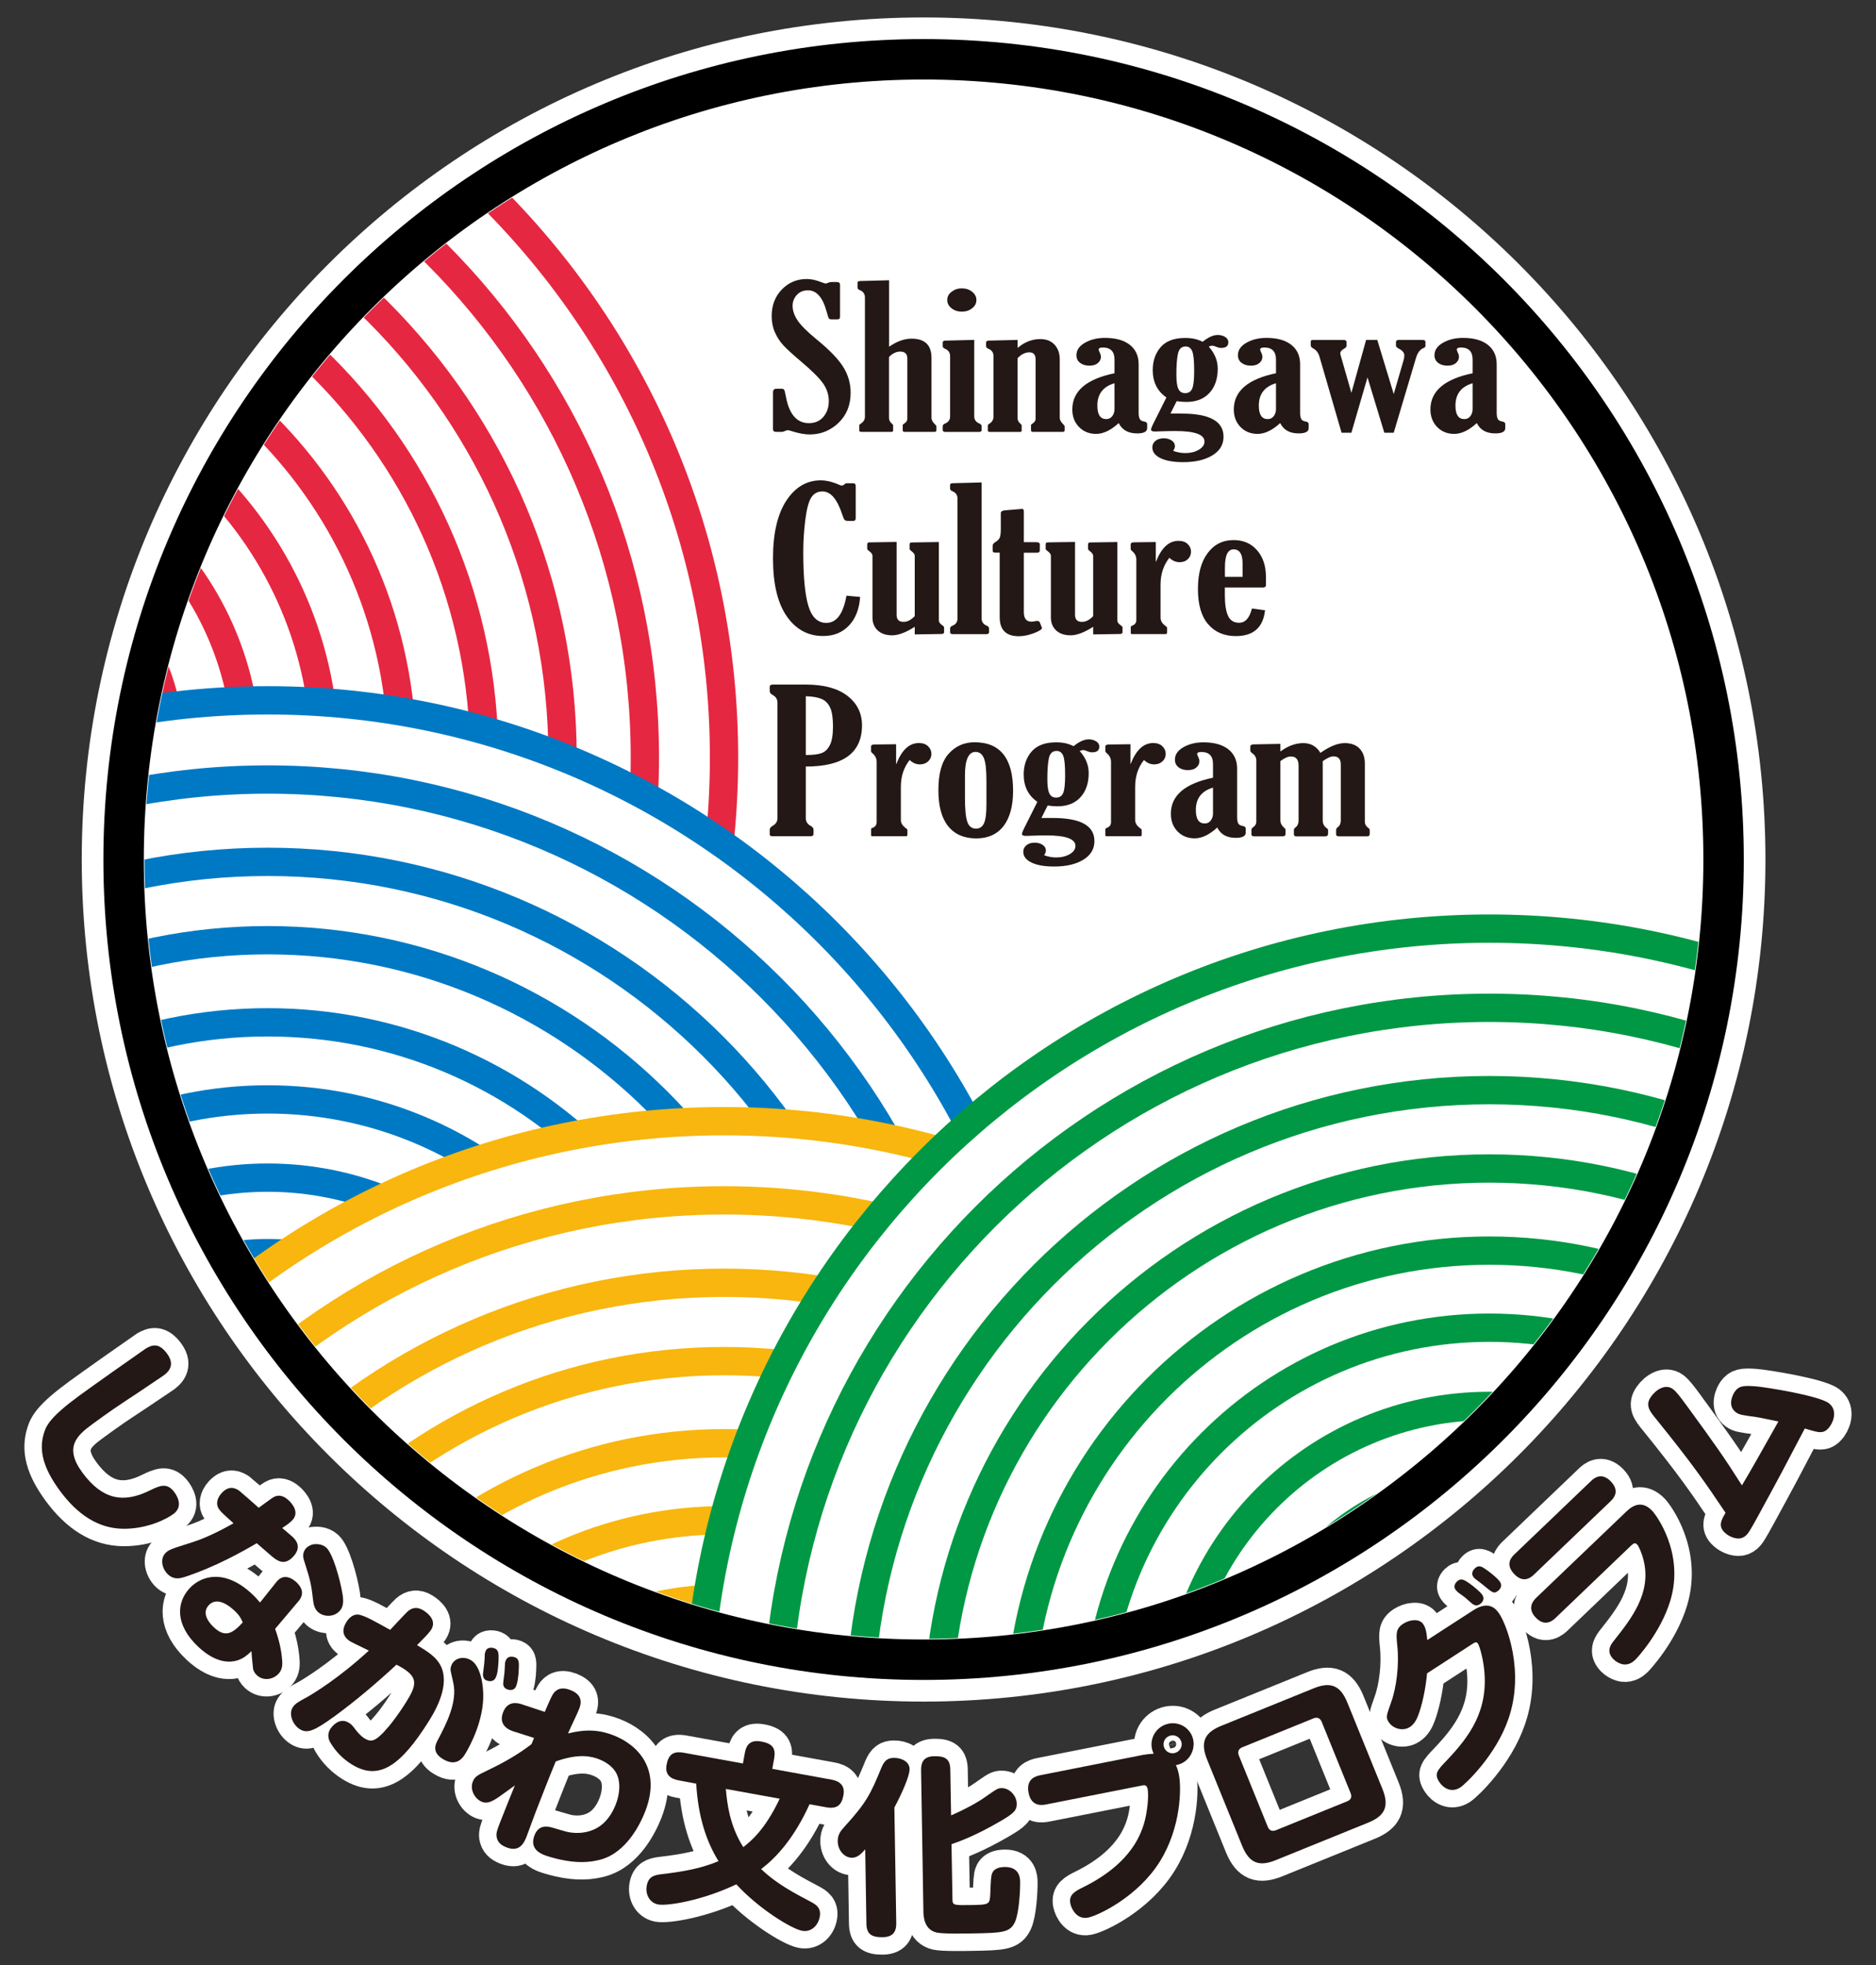 <?xml version="1.0" encoding="utf-8"?>
<!-- Generator: Adobe Illustrator 24.1.1, SVG Export Plug-In . SVG Version: 6.00 Build 0)  -->
<svg version="1.1" id="レイヤー_1" xmlns="http://www.w3.org/2000/svg" xmlns:xlink="http://www.w3.org/1999/xlink" x="0px"
	 y="0px" viewBox="0 0 268.95 281.67" style="enable-background:new 0 0 268.95 281.67;" xml:space="preserve">
<rect x="0" y="0" width="268.95" height="281.67" fill="#333333" stroke="none"/>
<style type="text/css">
	.st0{fill:#FFFFFF;}
	.st1{fill:none;stroke:#FFFFFF;stroke-width:5;stroke-miterlimit:10;}
	.st2{fill:none;stroke:#000000;stroke-width:5.796;stroke-linecap:round;stroke-miterlimit:10;}
	.st3{fill:#FFFFFF;stroke:#FFFFFF;stroke-width:12;stroke-miterlimit:10;}
	.st4{clip-path:url(#SVGID_1_);}
	.st5{fill:#FFFFFF;stroke:#E62741;stroke-width:4.058;stroke-miterlimit:10;}
	.st6{fill:#FFFFFF;stroke:#0079C4;stroke-width:4.058;stroke-miterlimit:10;}
	.st7{fill:#FFFFFF;stroke:#F8B60E;stroke-width:4.058;stroke-miterlimit:10;}
	.st8{fill:#FFFFFF;stroke:#009844;stroke-width:4.058;stroke-miterlimit:10;}
	.st9{fill:none;stroke:#FFFFFF;stroke-width:6;stroke-miterlimit:10;}
	.st10{fill:none;stroke:#FFFFFF;stroke-width:5;stroke-linecap:round;stroke-linejoin:round;}
	.st11{fill:#231815;}
</style>
<g>
	<path class="st0" d="M247.1,123.2c0,63.34-51.35,114.69-114.69,114.69c-63.34,0-114.69-51.35-114.69-114.69
		c0-63.34,51.35-114.7,114.69-114.7C195.75,8.5,247.1,59.85,247.1,123.2z"/>
	<path class="st1" d="M247.1,123.2c0,63.34-51.35,114.69-114.69,114.69c-63.34,0-114.69-51.35-114.69-114.69
		c0-63.34,51.35-114.7,114.69-114.7C195.75,8.5,247.1,59.85,247.1,123.2z"/>
	<path class="st2" d="M247.1,123.2c0,63.34-51.35,114.69-114.69,114.69c-63.34,0-114.69-51.35-114.69-114.69
		c0-63.34,51.35-114.7,114.69-114.7C195.75,8.5,247.1,59.85,247.1,123.2z"/>
</g>
<path class="st3" d="M247.1,123.2c0,63.34-51.35,114.69-114.69,114.69c-63.34,0-114.69-51.35-114.69-114.69
	c0-63.34,51.35-114.7,114.69-114.7C195.75,8.5,247.1,59.85,247.1,123.2z"/>
<g>
	<defs>
		<path id="SVGID_3_" d="M247.1,123.2c0,63.34-51.35,114.69-114.69,114.69c-63.34,0-114.69-51.35-114.69-114.69
			c0-63.34,51.35-114.7,114.69-114.7C195.75,8.5,247.1,59.85,247.1,123.2z"/>
	</defs>
	<clipPath id="SVGID_1_">
		<use xlink:href="#SVGID_3_"  style="overflow:visible;"/>
	</clipPath>
	<g class="st4">
		<path class="st5" d="M103.8,108.56c0,62.68-50.81,113.49-113.49,113.49c-62.68,0-113.49-50.81-113.49-113.49
			c0-62.68,50.81-113.49,113.49-113.49C52.99-4.94,103.8,45.88,103.8,108.56z"/>
		<path class="st5" d="M92.45,108.56c0,56.41-45.73,102.14-102.14,102.14c-56.41,0-102.14-45.73-102.14-102.14
			C-111.83,52.15-66.1,6.41-9.69,6.41C46.72,6.41,92.45,52.15,92.45,108.56z"/>
		<path class="st5" d="M80.65,108.56c0,49.89-40.44,90.33-90.33,90.33s-90.33-40.44-90.33-90.33c0-49.89,40.45-90.34,90.33-90.34
			S80.65,58.67,80.65,108.56z"/>
		<path class="st5" d="M69.42,108.56c0,43.69-35.41,79.1-79.1,79.1s-79.11-35.41-79.11-79.1c0-43.68,35.42-79.11,79.11-79.11
			S69.42,64.87,69.42,108.56z"/>
		<path class="st5" d="M57.65,108.56c0,37.19-30.15,67.34-67.34,67.34s-67.34-30.14-67.34-67.34c0-37.18,30.15-67.34,67.34-67.34
			S57.65,71.37,57.65,108.56z"/>
		<path class="st5" d="M46.6,108.56c0,31.09-25.2,56.29-56.29,56.29s-56.3-25.2-56.3-56.29c0-31.09,25.21-56.29,56.3-56.29
			S46.6,77.47,46.6,108.56z"/>
		<path class="st5" d="M35.38,108.56c0,24.89-20.18,45.08-45.07,45.08c-24.89,0-45.08-20.18-45.08-45.08
			c0-24.89,20.19-45.08,45.08-45.08C15.2,63.48,35.38,83.67,35.38,108.56z"/>
		<path class="st5" d="M24.56,108.56c0,18.92-15.33,34.26-34.25,34.26c-18.92,0-34.26-15.34-34.26-34.26
			c0-18.92,15.34-34.26,34.26-34.26C9.23,74.3,24.56,89.64,24.56,108.56z"/>
		<path class="st5" d="M13.09,108.56c0,12.58-10.2,22.78-22.78,22.78c-12.58,0-22.78-10.2-22.78-22.78
			c0-12.58,10.2-22.78,22.78-22.78C2.89,85.77,13.09,95.98,13.09,108.56z"/>
		<path class="st5" d="M1.93,108.56c0,6.42-5.2,11.63-11.62,11.63c-6.42,0-11.63-5.21-11.63-11.63c0-6.42,5.21-11.63,11.63-11.63
			C-3.27,96.93,1.93,102.14,1.93,108.56z"/>
	</g>
	<g class="st4">
		<path class="st6" d="M151.86,213.87c0,62.68-50.81,113.49-113.49,113.49c-62.68,0-113.49-50.81-113.49-113.49
			c0-62.68,50.81-113.49,113.49-113.49C101.05,100.38,151.86,151.19,151.86,213.87z"/>
		<path class="st6" d="M140.51,213.87c0,56.41-45.73,102.14-102.14,102.14c-56.41,0-102.14-45.73-102.14-102.14
			c0-56.41,45.73-102.14,102.14-102.14C94.78,111.72,140.51,157.46,140.51,213.87z"/>
		<path class="st6" d="M128.7,213.87c0,49.89-40.45,90.33-90.33,90.33c-49.89,0-90.33-40.44-90.33-90.33
			c0-49.89,40.45-90.34,90.33-90.34C88.26,123.53,128.7,163.98,128.7,213.87z"/>
		<path class="st6" d="M117.47,213.87c0,43.69-35.41,79.1-79.1,79.1s-79.11-35.41-79.11-79.1c0-43.68,35.42-79.11,79.11-79.11
			S117.47,170.18,117.47,213.87z"/>
		<path class="st6" d="M105.7,213.87c0,37.19-30.15,67.34-67.33,67.34s-67.34-30.14-67.34-67.34c0-37.18,30.15-67.34,67.34-67.34
			S105.7,176.68,105.7,213.87z"/>
		<path class="st6" d="M94.66,213.87c0,31.09-25.2,56.29-56.29,56.29c-31.09,0-56.3-25.2-56.3-56.29c0-31.09,25.21-56.29,56.3-56.29
			C69.46,157.57,94.66,182.78,94.66,213.87z"/>
		<path class="st6" d="M83.44,213.87c0,24.89-20.18,45.08-45.07,45.08c-24.89,0-45.08-20.18-45.08-45.08
			c0-24.89,20.19-45.08,45.08-45.08C63.26,168.79,83.44,188.98,83.44,213.87z"/>
		<path class="st6" d="M72.62,213.87c0,18.92-15.34,34.26-34.25,34.26c-18.92,0-34.26-15.34-34.26-34.26
			c0-18.92,15.34-34.26,34.26-34.26C57.28,179.61,72.62,194.95,72.62,213.87z"/>
		<path class="st6" d="M61.14,213.87c0,12.58-10.2,22.78-22.78,22.78c-12.58,0-22.78-10.2-22.78-22.78
			c0-12.58,10.2-22.78,22.78-22.78C50.94,191.09,61.14,201.29,61.14,213.87z"/>
		<path class="st6" d="M49.99,213.87c0,6.42-5.21,11.62-11.63,11.62c-6.42,0-11.63-5.21-11.63-11.62c0-6.42,5.21-11.63,11.63-11.63
			C44.78,202.24,49.99,207.45,49.99,213.87z"/>
	</g>
	<g class="st4">
		<path class="st7" d="M217.29,274.19c0,62.68-50.81,113.49-113.49,113.49c-62.68,0-113.49-50.81-113.49-113.49
			c0-62.68,50.81-113.49,113.49-113.49C166.48,160.7,217.29,211.51,217.29,274.19z"/>
		<path class="st7" d="M205.94,274.19c0,56.41-45.73,102.14-102.14,102.14C47.4,376.33,1.66,330.6,1.66,274.19
			c0-56.41,45.73-102.14,102.14-102.14C160.21,172.05,205.94,217.78,205.94,274.19z"/>
		<path class="st7" d="M194.14,274.19c0,49.89-40.44,90.33-90.33,90.33c-49.89,0-90.33-40.44-90.33-90.33
			c0-49.89,40.45-90.33,90.33-90.33C153.69,183.86,194.14,224.3,194.14,274.19z"/>
		<path class="st7" d="M182.91,274.19c0,43.69-35.41,79.1-79.1,79.1c-43.69,0-79.11-35.41-79.11-79.1c0-43.68,35.42-79.1,79.11-79.1
			C147.49,195.09,182.91,230.51,182.91,274.19z"/>
		<path class="st7" d="M171.14,274.19c0,37.19-30.15,67.34-67.34,67.34s-67.34-30.14-67.34-67.34c0-37.18,30.15-67.33,67.34-67.33
			S171.14,237.01,171.14,274.19z"/>
		<path class="st7" d="M160.1,274.19c0,31.09-25.2,56.29-56.29,56.29s-56.3-25.2-56.3-56.29c0-31.09,25.21-56.29,56.3-56.29
			S160.1,243.1,160.1,274.19z"/>
		<path class="st7" d="M148.87,274.19c0,24.89-20.18,45.08-45.07,45.08c-24.89,0-45.08-20.18-45.08-45.08
			c0-24.89,20.18-45.07,45.08-45.07C128.69,229.12,148.87,249.3,148.87,274.19z"/>
		<path class="st7" d="M138.05,274.19c0,18.92-15.33,34.26-34.25,34.26c-18.92,0-34.26-15.34-34.26-34.26
			c0-18.91,15.34-34.26,34.26-34.26C122.72,239.93,138.05,255.28,138.05,274.19z"/>
		<path class="st7" d="M126.58,274.19c0,12.58-10.2,22.78-22.78,22.78c-12.58,0-22.78-10.2-22.78-22.78
			c0-12.58,10.2-22.78,22.78-22.78C116.38,251.41,126.58,261.61,126.58,274.19z"/>
		<path class="st7" d="M115.43,274.19c0,6.42-5.21,11.62-11.63,11.62c-6.42,0-11.63-5.2-11.63-11.62c0-6.42,5.21-11.63,11.63-11.63
			C110.22,262.56,115.43,267.77,115.43,274.19z"/>
	</g>
	<g class="st4">
		<path class="st8" d="M326.99,246.59c0,62.68-50.81,113.49-113.48,113.49c-62.68,0-113.49-50.81-113.49-113.49
			c0-62.68,50.81-113.49,113.49-113.49C276.18,133.09,326.99,183.91,326.99,246.59z"/>
		<path class="st8" d="M315.64,246.59c0,56.41-45.73,102.14-102.13,102.14c-56.41,0-102.14-45.73-102.14-102.14
			c0-56.41,45.73-102.14,102.14-102.14C269.91,144.44,315.64,190.17,315.64,246.59z"/>
		<path class="st8" d="M303.83,246.59c0,49.89-40.44,90.33-90.32,90.33c-49.89,0-90.33-40.44-90.33-90.33
			c0-49.89,40.45-90.34,90.33-90.34C263.39,156.25,303.83,196.7,303.83,246.59z"/>
		<path class="st8" d="M292.6,246.59c0,43.69-35.41,79.1-79.09,79.1c-43.69,0-79.11-35.41-79.11-79.1
			c0-43.68,35.42-79.11,79.11-79.11C257.19,167.48,292.6,202.9,292.6,246.59z"/>
		<path class="st8" d="M280.84,246.59c0,37.19-30.14,67.34-67.33,67.34c-37.19,0-67.34-30.14-67.34-67.34
			c0-37.18,30.15-67.34,67.34-67.34C250.69,179.25,280.84,209.4,280.84,246.59z"/>
		<path class="st8" d="M269.79,246.59c0,31.09-25.2,56.29-56.28,56.29c-31.09,0-56.3-25.2-56.3-56.29
			c0-31.09,25.21-56.29,56.3-56.29C244.6,190.29,269.79,215.5,269.79,246.59z"/>
		<path class="st8" d="M258.57,246.59c0,24.89-20.17,45.07-45.06,45.07c-24.89,0-45.08-20.18-45.08-45.07
			c0-24.89,20.18-45.08,45.08-45.08C238.4,201.51,258.57,221.69,258.57,246.59z"/>
		<path class="st8" d="M247.75,246.59c0,18.92-15.33,34.26-34.24,34.26c-18.92,0-34.26-15.34-34.26-34.26
			c0-18.92,15.34-34.26,34.26-34.26C232.43,212.33,247.75,227.67,247.75,246.59z"/>
		<path class="st8" d="M236.28,246.59c0,12.58-10.2,22.78-22.78,22.78c-12.58,0-22.78-10.2-22.78-22.78
			c0-12.58,10.2-22.78,22.78-22.78C226.09,223.8,236.28,234.01,236.28,246.59z"/>
		<path class="st8" d="M225.13,246.59c0,6.42-5.21,11.62-11.63,11.62c-6.42,0-11.63-5.21-11.63-11.62c0-6.42,5.21-11.63,11.63-11.63
			C219.93,234.96,225.13,240.16,225.13,246.59z"/>
	</g>
</g>
<g>
	<path class="st9" d="M247.1,123.2c0,63.34-51.35,114.69-114.69,114.69c-63.34,0-114.69-51.35-114.69-114.69
		c0-63.34,51.35-114.7,114.69-114.7C195.75,8.5,247.1,59.85,247.1,123.2z"/>
	<path class="st2" d="M247.1,123.2c0,63.34-51.35,114.69-114.69,114.69c-63.34,0-114.69-51.35-114.69-114.69
		c0-63.34,51.35-114.7,114.69-114.7C195.75,8.5,247.1,59.85,247.1,123.2z"/>
</g>
<g>
	<g>
		<path class="st10" d="M23.42,197.17c-0.22,0.16-3.19,2.15-3.64,2.45c-3.1,2.04-4.02,2.66-6.53,4.5c-2.18,1.6-4.14,3.28-1.43,6.96
			c2.81,3.81,5.79,4.44,9.59,2.58c1.48-0.72,2.53-1.22,3.59,0.22c0.24,0.33,1.42,1.98-0.15,3.13c-0.96,0.71-3.71,2.13-7.15,2.11
			c-3.61-0.03-6.6-2.03-9.13-5.47c-2.39-3.25-3.03-5.8-2.27-8.24c0.35-1.17,1.02-2.4,5.08-5.38c1.5-1.11,9.33-6.63,9.52-6.74
			c0.98-0.59,1.92-0.81,3.06,0.74C25.27,195.81,23.92,196.8,23.42,197.17z"/>
		<path class="st10" d="M26.5,226.02c-0.78,0.24-1.57,0.42-2.41-0.35c-0.83-0.77-1.19-2.18-0.4-3.03c0.5-0.54,0.88-0.63,3.92-1.6
			c2.4-0.76,4.9-2.17,5.87-2.71c-1.45-1.31-1.82-1.62-2.12-2.08c-0.39-0.58-0.32-1.44,0.43-2.26c1.16-1.25,2.14-0.56,2.51-0.32
			c0.16,0.11,2.45,2.13,2.79,2.44c0.34-0.24,1.79-1.33,2.11-1.51c0.73-0.43,1.48-0.21,2.16,0.42c0.4,0.37,1.65,1.68,0.57,2.85
			c-0.42,0.46-0.97,0.8-1.47,1.14c0.22,0.2,1.22,1.03,1.42,1.21c0.46,0.42,1.49,1.46,0.15,2.9c-1.29,1.39-2.35,0.51-2.99,0
			c-0.4-0.33-0.57-0.49-2.23-1.93C34.95,222.28,30.94,224.57,26.5,226.02z M39.63,226.74c1.06-1.34,2.34-0.45,2.85,0.03
			c0.59,0.55,1.32,1.52,0.33,2.71l-3.37,3.99c0.53,1.45,0.9,2.97,1.01,4.52c0.09,0.93-0.12,1.48-0.52,1.91
			c-0.77,0.83-2.16,1.09-3.11,0.21c-0.28-0.26-0.52-0.63-0.55-1.03c-0.15-1.43-0.18-1.72-0.22-2.42c-0.59,0.56-1.09,1.02-2,1.32
			c-2.38,0.74-4.55-0.94-5.56-1.88c-3.45-3.2-3.2-6.41-1.31-8.45c1.77-1.9,5.12-2.74,8.91,0.78c0.52,0.48,0.85,0.87,1.19,1.26
			L39.63,226.74z M33.54,230.79c-0.63-0.59-2.41-2.02-3.62-0.71c-1.23,1.33,0.47,2.91,0.75,3.17c1.55,1.44,2.58,1,4.13-0.71
			C34.56,232,34.38,231.56,33.54,230.79z M46.8,221.84c0.89,0.83,1.94,4.39,2.32,6.73c0.18,1.2,0.03,1.84-0.45,2.35
			c-0.87,0.93-2.32,0.83-3.08,0.13c-0.52-0.48-0.63-1.07-0.72-1.81c-0.23-1.94-0.31-2.57-1.19-5.28c-0.19-0.55-0.45-1.34,0.21-2.06
			c0.35-0.38,0.84-0.51,0.99-0.55C45.23,221.31,46.12,221.21,46.8,221.84z"/>
		<path class="st10" d="M58.44,230.97c0.62-0.54,1.35-0.72,2.26-0.15c0.76,0.47,1.91,1.49,1.11,2.77c-0.32,0.5-1.07,1.25-2.02,2.21
			c1.52,0.89,2.55,1.63,3.12,2.5c1.69,2.5,0.08,5.99-1.39,8.33c-4.1,6.53-7.23,8.68-11.13,6.24c-1.21-0.76-2.23-1.78-2.97-3.01
			c-0.25-0.41-0.62-1.15-0.06-2.05c0.13-0.21,1.24-1.78,2.66-0.88c0.37,0.23,0.44,0.31,1,1.04c0.19,0.25,0.68,0.84,1.23,1.19
			c0.99,0.62,1.59,0.32,2.76-0.89c0.87-0.92,1.98-2.34,3.23-4.33c1.49-2.38,1.7-3.47-0.48-4.83c-0.32-0.2-0.68-0.39-0.92-0.51
			c-2.82,2.61-5.76,5.11-8.83,7.36c-2.99,2.18-3.99,2.54-5.04,1.88c-1.03-0.65-1.6-2.19-1.02-3.1c0.36-0.57,0.78-0.79,2.14-1.53
			c0.75-0.43,4.41-2.6,8.79-6.63c-1.83-0.89-2.5-1.21-2.66-1.31c-1.51-0.95-0.93-2.18-0.56-2.78c0.27-0.44,0.95-1.32,2.01-1.01
			c0.84,0.24,1.89,0.8,4.26,2.13C56.34,233.2,58.06,231.31,58.44,230.97z M64.62,239.55c-0.1-0.45,0.09-0.9,0.23-1.13
			c0.42-0.67,1.16-0.78,1.39-0.79c0.27-0.02,0.79,0.02,1.32,0.35c1.44,0.91,1.88,4.02,1.67,6.15c-0.35,3.77-2.44,7.09-2.55,7.28
			c-0.3,0.48-1.22,1.95-3.24,0.68c-1.49-0.93-1.05-2-0.68-2.69c1.21-2.28,2.84-5.44,2.23-8.18L64.62,239.55z M69.5,237.11
			c0.01-0.22,0.14-0.52,0.19-0.61c0.29-0.46,1.03-0.37,1.38-0.16c0.41,0.26,0.44,0.72,0.4,1.75c-0.06,0.86-0.11,1.91-0.47,2.48
			c-0.39,0.62-1.15,0.36-1.38,0.22c-0.11-0.07-0.43-0.27-0.37-0.94c0.03-0.2,0.14-1.19,0.17-1.39
			C69.45,238.26,69.5,237.37,69.5,237.11z M72.4,238.39c0.02-0.24,0.13-0.46,0.22-0.6c0.29-0.46,1.01-0.39,1.38-0.16
			c0.41,0.26,0.42,0.71,0.37,1.7c-0.02,0.75-0.18,2.06-0.46,2.52c-0.33,0.53-1.02,0.41-1.37,0.2c-0.14-0.09-0.46-0.29-0.39-0.91
			c0.02-0.24,0.15-1.21,0.17-1.39C72.35,239.54,72.38,238.63,72.4,238.39z"/>
		<path class="st10" d="M76.56,249.1l-2.92-0.93c-0.44-0.14-2.29-0.75-1.51-2.76c0.65-1.66,2.04-1.36,2.78-1.1l3.19,1.06
			c0.2-0.5,0.94-2.19,1.14-2.49c0.47-0.77,1.25-1.14,2.52-0.65c1.26,0.49,1.81,1.31,1.29,2.65c-0.14,0.35-0.23,0.61-1.23,2.71
			c-0.16,0.34-0.28,0.65-0.39,0.86c2.66-0.65,4.57-0.49,6.51,0.27c3.46,1.34,6.93,4.81,4.56,10.91c-0.66,1.69-2.62,5.86-6.37,6.9
			c-1.46,0.39-3.28,0.59-6.02-0.04c-0.93-0.22-1.68-0.45-2.01-0.58c-0.53-0.21-2.25-0.87-1.47-2.86c0.64-1.64,2.02-1.25,2.6-1.08
			c0.29,0.08,1.93,0.57,2.2,0.62c1.89,0.36,3.76-0.05,5.07-1.25c0.94-0.85,1.49-1.97,1.76-2.66c0.17-0.43,0.85-2.25,0.34-3.93
			c-0.44-1.48-1.85-2.26-2.71-2.59c-1.03-0.4-2.84-0.9-6.22,0.31c-0.99,2.4-1.95,4.87-2.89,7.29c-0.21,0.53-1.06,2.87-1.24,3.35
			c-0.34,0.88-0.95,2.45-2.92,1.68c-0.86-0.33-1.31-0.8-1.43-1.54c-0.07-0.49,0.07-0.93,0.48-1.99c0.7-1.79,1.42-3.57,2.14-5.35
			c-2.34,1.7-2.39,1.74-2.99,2.09c-0.55,0.31-1.12,0.49-1.7,0.27c-1.06-0.41-1.78-1.77-1.35-2.87c0.29-0.76,0.65-0.94,2.19-1.68
			c2.18-1.04,4.32-2.24,6.24-3.73L76.56,249.1z"/>
		<path class="st10" d="M97.3,255.18c-1.12-0.2-2-0.78-1.74-2.21c0.25-1.36,0.84-2.05,2.46-1.75l8.49,1.54l0.27-1.49
			c0.15-0.8,0.5-2,2.34-1.66c1.68,0.3,2.12,1.02,1.87,2.43l-0.27,1.49l8.46,1.54c1.01,0.18,2.02,0.7,1.74,2.24
			c-0.25,1.36-0.86,2.01-2.46,1.73l-2.4-0.44c-2.21,4.88-4.8,7.68-6.94,9.29c2.17,2.1,4.76,3.45,7.07,4.67
			c0.8,0.42,1.57,0.89,1.33,2.19c-0.22,1.2-1.2,2.23-2.53,1.99c-1.57-0.29-6.29-3.23-9.43-6.66c-4.82,2.31-9.86,3.13-11.19,2.89
			c-1.25-0.23-1.88-1.47-1.65-2.69c0.24-1.3,1.04-1.51,2.03-1.64c3.48-0.41,5.76-0.85,8.26-1.88c-1.7-2.75-2.91-6.22-3.2-11.11
			L97.3,255.18z M104.06,256.41c0.18,2.04,0.53,5.24,2.5,8.34c0.96-0.76,3.04-2.33,5.22-6.94L104.06,256.41z"/>
		<path class="st10" d="M128.49,275.63c0.01,0.81-0.13,2-1.92,2.03c-1.68,0.03-2.33-0.48-2.36-1.96l-0.17-10.63
			c-0.61,0.69-1.12,1.18-1.87,1.2c-1.08,0.02-2.05-1.02-2.07-2.35c-0.02-0.97,0.46-1.55,0.97-2.1c3.11-3.41,3.74-4.66,5.3-8.48
			c0.44-1.06,0.95-1.37,1.76-1.38c1.14-0.02,2.26,0.56,2.27,1.59c0.02,0.97-1.05,3.4-2.18,5.53L128.49,275.63z M136.55,272.31
			c0.01,0.78,0.28,0.78,2.66,0.74c2.68-0.04,2.68-0.1,2.76-1.61c0.02-0.41,0.07-2.14,0.15-2.46c0.05-0.38,0.19-1.36,1.9-1.38
			c2.19-0.04,2.22,1.67,2.23,2.1c0.02,1.41-0.17,4.52-0.74,5.78c-0.71,1.5-1.73,1.57-6.2,1.64c-1.16,0.02-4.17,0.07-5.04-0.13
			c-1.85-0.43-1.88-2.43-1.89-3.11l-0.33-20.13c-0.01-0.89,0.16-2,1.86-2.03c1.65-0.03,2.31,0.42,2.33,1.96l0.11,6.52
			c1.91-0.82,3.73-1.82,4.8-2.57c1.82-1.27,1.9-1.33,2.44-1.34c1.16-0.02,2.16,1.13,2.17,2.21c0.02,0.97-0.36,1.39-2.42,2.58
			c-3.4,1.98-5.77,2.86-6.93,3.25L136.55,272.31z"/>
		<path class="st10" d="M149.99,258.63c-0.48,0.1-2.12,0.42-2.53-1.65c-0.4-2.04,1.04-2.41,1.7-2.54l14.65-2.9
			c0.4-0.08,1.1-0.16,1.59-0.18c-0.06-0.15-0.19-0.4-0.26-0.75c-0.33-1.64,0.77-3.24,2.41-3.56c1.62-0.32,3.2,0.72,3.52,2.34
			c0.31,1.59-0.7,3.31-2.49,3.61c0.11,0.25,0.28,0.58,0.43,1.35c0.39,1.96,0.3,7.63-2.74,12.48c-3.16,5.06-8.84,7.73-10.27,8.02
			c-1.65,0.33-2.41-1.29-2.55-2.01c-0.25-1.25,0.62-1.75,1.85-2.35c7.81-3.86,8.84-8.86,9.15-11.29c0.21-1.45,0.15-2.46,0.08-2.78
			c-0.13-0.64-0.5-0.56-0.82-0.5L149.99,258.63z M167.86,248.75c-0.72,0.14-1.16,0.81-1.03,1.5c0.14,0.72,0.81,1.16,1.53,1.02
			c0.69-0.14,1.16-0.81,1.03-1.5C169.25,249.06,168.55,248.61,167.86,248.75z"/>
		<path class="st10" d="M188.33,241.99c2.38-0.97,3.81-0.47,4.83,2.04l5.03,12.38c1.06,2.61,0.24,3.9-2.04,4.83l-13.24,5.37
			c-2.36,0.96-3.8,0.49-4.83-2.04l-5.03-12.38c-1.13-2.78-0.04-3.98,2.04-4.83L188.33,241.99z M178.12,250.43
			c-0.58,0.23-0.72,0.67-0.51,1.2l4.13,10.18c0.22,0.55,0.62,0.74,1.2,0.51l10.2-4.14c0.53-0.21,0.72-0.61,0.48-1.19l-4.13-10.18
			c-0.24-0.6-0.7-0.71-1.17-0.52L178.12,250.43z"/>
		<path class="st10" d="M211.2,230.81c2.36-1.53,3.36-0.09,3.79,0.57c1.04,1.61,3.59,8.21,1.28,14.94
			c-1.78,5.25-6.16,9.38-6.91,9.87c-1.36,0.88-2.52-0.01-3.01-0.76c-0.78-1.2-0.33-1.66,1.13-3.18c3.25-3.43,5.93-7.11,5.29-13.01
			c-0.2-1.8-0.68-3.33-0.87-3.63c-0.23-0.36-0.44-0.23-0.96,0.11l-6.35,4.12c-0.24,2.51-0.75,4.61-1.25,5.97
			c-0.23,0.63-0.59,1.32-1.21,1.72c-1.04,0.68-2.45,0.2-3.01-0.66c-0.46-0.7-0.4-0.87,0.33-2.92c0.76-2.11,1.16-5.37,0.87-8.05
			c-0.17-1.76-0.24-2.46,0.87-3.18c0.82-0.53,2.27-0.83,2.87,0.1c0.25,0.39,0.44,0.88,0.56,2.25L211.2,230.81z M209,228.21
			c-0.16-0.15-0.29-0.3-0.36-0.41c-0.4-0.61,0.25-1.16,0.43-1.28c0.45-0.29,0.84-0.09,1.54,0.39c0.71,0.5,1.64,1.29,1.89,1.67
			c0.52,0.79-0.28,1.31-0.37,1.37c-0.29,0.19-0.64,0.25-1.09-0.1c-0.16-0.15-0.89-0.78-1.04-0.91
			C209.85,228.82,209.13,228.32,209,228.21z M211.52,226.32c-0.19-0.14-0.3-0.32-0.33-0.36c-0.38-0.59,0.19-1.15,0.44-1.32
			c0.43-0.28,0.83-0.12,1.5,0.38c1.32,0.95,1.77,1.49,1.91,1.7c0.52,0.79-0.3,1.32-0.37,1.37c-0.52,0.34-0.69,0.22-2.12-0.98
			C212.38,226.96,211.65,226.43,211.52,226.32z"/>
		<path class="st10" d="M228.08,212.29c0.33-0.32,1.47-1.4,2.85,0.04s0.35,2.48-0.06,2.87l-10.95,10.48
			c-0.33,0.32-1.45,1.38-2.83-0.06c-1.38-1.45-0.35-2.48,0.04-2.85L228.08,212.29z M223.02,231.89c-0.31,0.3-1.47,1.4-2.83-0.02
			c-1.14-1.19-0.64-2.2,0.06-2.87l12.94-12.38c0.94-0.9,2.24-1.58,3.68-0.07c0.58,0.61,4.63,6.05,2.61,12.82
			c-1.43,4.77-4.97,8.46-4.99,8.48c-0.35,0.34-0.94,0.82-1.76,0.71c-0.63-0.11-1.14-0.45-1.44-0.76c-1.09-1.13-0.36-2.09,0.14-2.71
			c2.44-3.08,5.35-6.77,4.21-11.41c-0.23-0.98-0.68-2.04-0.93-2.3c-0.26-0.27-0.45-0.24-0.85,0.13L223.02,231.89z"/>
		<path class="st10" d="M237.43,203.39c-0.93-1.13-1.61-1.98-0.73-3.21c0.72-1.01,2.05-1.86,3.11-1.1c0.53,0.38,1.18,1.28,2.01,2.4
			c4.1,5.62,5.33,7.35,7.91,11.42c1.74-2.95,2.09-3.59,5.23-9.16c-0.7-0.13-2.66-0.56-3.11-0.62c-2.21-0.31-2.48-0.34-2.95-0.67
			c-1.32-0.94-0.49-2.57-0.19-2.99c0.55-0.77,1.11-0.9,2.94-0.76c1.39,0.1,8.99,1.32,10.49,2.39c1.21,0.86,0.87,2.41,0.21,3.34
			c-0.57,0.79-1.02,0.83-1.39,0.84c-0.37,0-0.55-0.03-2.22-0.52c-3.14,6-3.5,6.68-6.63,12.42c-0.26,0.51-1.15,2.07-1.41,2.45
			c-0.27,0.38-0.51,0.63-0.93,0.8c-0.73,0.28-1.65-0.11-2.16-0.47c-1.45-1.04-0.88-2.02-0.23-3.12
			C244.52,212.56,242.67,209.88,237.43,203.39z"/>
	</g>
	<g>
		<path class="st11" d="M23.42,197.17c-0.22,0.16-3.19,2.15-3.64,2.45c-3.1,2.04-4.02,2.66-6.53,4.5c-2.18,1.6-4.14,3.28-1.43,6.96
			c2.81,3.81,5.79,4.44,9.59,2.58c1.48-0.72,2.53-1.22,3.59,0.22c0.24,0.33,1.42,1.98-0.15,3.13c-0.96,0.71-3.71,2.13-7.15,2.11
			c-3.61-0.03-6.6-2.03-9.13-5.47c-2.39-3.25-3.03-5.8-2.27-8.24c0.35-1.17,1.02-2.4,5.08-5.38c1.5-1.11,9.33-6.63,9.52-6.74
			c0.98-0.59,1.92-0.81,3.06,0.74C25.27,195.81,23.92,196.8,23.42,197.17z"/>
		<path class="st11" d="M26.5,226.02c-0.78,0.24-1.57,0.42-2.41-0.35c-0.83-0.77-1.19-2.18-0.4-3.03c0.5-0.54,0.88-0.63,3.92-1.6
			c2.4-0.76,4.9-2.17,5.87-2.71c-1.45-1.31-1.82-1.62-2.12-2.08c-0.39-0.58-0.32-1.44,0.43-2.26c1.16-1.25,2.14-0.56,2.51-0.32
			c0.16,0.11,2.45,2.13,2.79,2.44c0.34-0.24,1.79-1.33,2.11-1.51c0.73-0.43,1.48-0.21,2.16,0.42c0.4,0.37,1.65,1.68,0.57,2.85
			c-0.42,0.46-0.97,0.8-1.47,1.14c0.22,0.2,1.22,1.03,1.42,1.21c0.46,0.42,1.49,1.46,0.15,2.9c-1.29,1.39-2.35,0.51-2.99,0
			c-0.4-0.33-0.57-0.49-2.23-1.93C34.95,222.28,30.94,224.57,26.5,226.02z M39.63,226.74c1.06-1.34,2.34-0.45,2.85,0.03
			c0.59,0.55,1.32,1.52,0.33,2.71l-3.37,3.99c0.53,1.45,0.9,2.97,1.01,4.52c0.09,0.93-0.12,1.48-0.52,1.91
			c-0.77,0.83-2.16,1.09-3.11,0.21c-0.28-0.26-0.52-0.63-0.55-1.03c-0.15-1.43-0.18-1.72-0.22-2.42c-0.59,0.56-1.09,1.02-2,1.32
			c-2.38,0.74-4.55-0.94-5.56-1.88c-3.45-3.2-3.2-6.41-1.31-8.45c1.77-1.9,5.12-2.74,8.91,0.78c0.52,0.48,0.85,0.87,1.19,1.26
			L39.63,226.74z M33.54,230.79c-0.63-0.59-2.41-2.02-3.62-0.71c-1.23,1.33,0.47,2.91,0.75,3.17c1.55,1.44,2.58,1,4.13-0.71
			C34.56,232,34.38,231.56,33.54,230.79z M46.8,221.84c0.89,0.83,1.94,4.39,2.32,6.73c0.18,1.2,0.03,1.84-0.45,2.35
			c-0.87,0.93-2.32,0.83-3.08,0.13c-0.52-0.48-0.63-1.07-0.72-1.81c-0.23-1.94-0.31-2.57-1.19-5.28c-0.19-0.55-0.45-1.34,0.21-2.06
			c0.35-0.38,0.84-0.51,0.99-0.55C45.23,221.31,46.12,221.21,46.8,221.84z"/>
		<path class="st11" d="M58.44,230.97c0.62-0.54,1.35-0.72,2.26-0.15c0.76,0.47,1.91,1.49,1.11,2.77c-0.32,0.5-1.07,1.25-2.02,2.21
			c1.52,0.89,2.55,1.63,3.12,2.5c1.69,2.5,0.08,5.99-1.39,8.33c-4.1,6.53-7.23,8.68-11.13,6.24c-1.21-0.76-2.23-1.78-2.97-3.01
			c-0.25-0.41-0.62-1.15-0.06-2.05c0.13-0.21,1.24-1.78,2.66-0.88c0.37,0.23,0.44,0.31,1,1.04c0.19,0.25,0.68,0.84,1.23,1.19
			c0.99,0.62,1.59,0.32,2.76-0.89c0.87-0.92,1.98-2.34,3.23-4.33c1.49-2.38,1.7-3.47-0.48-4.83c-0.32-0.2-0.68-0.39-0.92-0.51
			c-2.82,2.61-5.76,5.11-8.83,7.36c-2.99,2.18-3.99,2.54-5.04,1.88c-1.03-0.65-1.6-2.19-1.02-3.1c0.36-0.57,0.78-0.79,2.14-1.53
			c0.75-0.43,4.41-2.6,8.79-6.63c-1.83-0.89-2.5-1.21-2.66-1.31c-1.51-0.95-0.93-2.18-0.56-2.78c0.27-0.44,0.95-1.32,2.01-1.01
			c0.84,0.24,1.89,0.8,4.26,2.13C56.34,233.2,58.06,231.31,58.44,230.97z M64.62,239.55c-0.1-0.45,0.09-0.9,0.23-1.13
			c0.42-0.67,1.16-0.78,1.39-0.79c0.27-0.02,0.79,0.02,1.32,0.35c1.44,0.91,1.88,4.02,1.67,6.15c-0.35,3.77-2.44,7.09-2.55,7.28
			c-0.3,0.48-1.22,1.95-3.24,0.68c-1.49-0.93-1.05-2-0.68-2.69c1.21-2.28,2.84-5.44,2.23-8.18L64.62,239.55z M69.5,237.11
			c0.01-0.22,0.14-0.52,0.19-0.61c0.29-0.46,1.03-0.37,1.38-0.16c0.41,0.26,0.44,0.72,0.4,1.75c-0.06,0.86-0.11,1.91-0.47,2.48
			c-0.39,0.62-1.15,0.36-1.38,0.22c-0.11-0.07-0.43-0.27-0.37-0.94c0.03-0.2,0.14-1.19,0.17-1.39
			C69.45,238.26,69.5,237.37,69.5,237.11z M72.4,238.39c0.02-0.24,0.13-0.46,0.22-0.6c0.29-0.46,1.01-0.39,1.38-0.16
			c0.41,0.26,0.42,0.71,0.37,1.7c-0.02,0.75-0.18,2.06-0.46,2.52c-0.33,0.53-1.02,0.41-1.37,0.2c-0.14-0.09-0.46-0.29-0.39-0.91
			c0.02-0.24,0.15-1.21,0.17-1.39C72.35,239.54,72.38,238.63,72.4,238.39z"/>
		<path class="st11" d="M76.56,249.1l-2.92-0.93c-0.44-0.14-2.29-0.75-1.51-2.76c0.65-1.66,2.04-1.36,2.78-1.1l3.19,1.06
			c0.2-0.5,0.94-2.19,1.14-2.49c0.47-0.77,1.25-1.14,2.52-0.65c1.26,0.49,1.81,1.31,1.29,2.65c-0.14,0.35-0.23,0.61-1.23,2.71
			c-0.16,0.34-0.28,0.65-0.39,0.86c2.66-0.65,4.57-0.49,6.51,0.27c3.46,1.34,6.93,4.81,4.56,10.91c-0.66,1.69-2.62,5.86-6.37,6.9
			c-1.46,0.39-3.28,0.59-6.02-0.04c-0.93-0.22-1.68-0.45-2.01-0.58c-0.53-0.21-2.25-0.87-1.47-2.86c0.64-1.64,2.02-1.25,2.6-1.08
			c0.29,0.08,1.93,0.57,2.2,0.62c1.89,0.36,3.76-0.05,5.07-1.25c0.94-0.85,1.49-1.97,1.76-2.66c0.17-0.43,0.85-2.25,0.34-3.93
			c-0.44-1.48-1.85-2.26-2.71-2.59c-1.03-0.4-2.84-0.9-6.22,0.31c-0.99,2.4-1.95,4.87-2.89,7.29c-0.21,0.53-1.06,2.87-1.24,3.35
			c-0.34,0.88-0.95,2.45-2.92,1.68c-0.86-0.33-1.31-0.8-1.43-1.54c-0.07-0.49,0.07-0.93,0.48-1.99c0.7-1.79,1.42-3.57,2.14-5.35
			c-2.34,1.7-2.39,1.74-2.99,2.09c-0.55,0.31-1.12,0.49-1.7,0.27c-1.06-0.41-1.78-1.77-1.35-2.87c0.29-0.76,0.65-0.94,2.19-1.68
			c2.18-1.04,4.32-2.24,6.24-3.73L76.56,249.1z"/>
		<path class="st11" d="M97.3,255.18c-1.12-0.2-2-0.78-1.74-2.21c0.25-1.36,0.84-2.05,2.46-1.75l8.49,1.54l0.27-1.49
			c0.15-0.8,0.5-2,2.34-1.66c1.68,0.3,2.12,1.02,1.87,2.43l-0.27,1.49l8.46,1.54c1.01,0.18,2.02,0.7,1.74,2.24
			c-0.25,1.36-0.86,2.01-2.46,1.73l-2.4-0.44c-2.21,4.88-4.8,7.68-6.94,9.29c2.17,2.1,4.76,3.45,7.07,4.67
			c0.8,0.42,1.57,0.89,1.33,2.19c-0.22,1.2-1.2,2.23-2.53,1.99c-1.57-0.29-6.29-3.23-9.43-6.66c-4.82,2.31-9.86,3.13-11.19,2.89
			c-1.25-0.23-1.88-1.47-1.65-2.69c0.24-1.3,1.04-1.51,2.03-1.64c3.48-0.41,5.76-0.85,8.26-1.88c-1.7-2.75-2.91-6.22-3.2-11.11
			L97.3,255.18z M104.06,256.41c0.18,2.04,0.53,5.24,2.5,8.34c0.96-0.76,3.04-2.33,5.22-6.94L104.06,256.41z"/>
		<path class="st11" d="M128.49,275.63c0.01,0.81-0.13,2-1.92,2.03c-1.68,0.03-2.33-0.48-2.36-1.96l-0.17-10.63
			c-0.61,0.69-1.12,1.18-1.87,1.2c-1.08,0.02-2.05-1.02-2.07-2.35c-0.02-0.97,0.46-1.55,0.97-2.1c3.11-3.41,3.74-4.66,5.3-8.48
			c0.44-1.06,0.95-1.37,1.76-1.38c1.14-0.02,2.26,0.56,2.27,1.59c0.02,0.97-1.05,3.4-2.18,5.53L128.49,275.63z M136.55,272.31
			c0.01,0.78,0.28,0.78,2.66,0.74c2.68-0.04,2.68-0.1,2.76-1.61c0.02-0.41,0.07-2.14,0.15-2.46c0.05-0.38,0.19-1.36,1.9-1.38
			c2.19-0.04,2.22,1.67,2.23,2.1c0.02,1.41-0.17,4.52-0.74,5.78c-0.71,1.5-1.73,1.57-6.2,1.64c-1.16,0.02-4.17,0.07-5.04-0.13
			c-1.85-0.43-1.88-2.43-1.89-3.11l-0.33-20.13c-0.01-0.89,0.16-2,1.86-2.03c1.65-0.03,2.31,0.42,2.33,1.96l0.11,6.52
			c1.91-0.82,3.73-1.82,4.8-2.57c1.82-1.27,1.9-1.33,2.44-1.34c1.16-0.02,2.16,1.13,2.17,2.21c0.02,0.97-0.36,1.39-2.42,2.58
			c-3.4,1.98-5.77,2.86-6.93,3.25L136.55,272.31z"/>
		<path class="st11" d="M149.99,258.63c-0.48,0.1-2.12,0.42-2.53-1.65c-0.4-2.04,1.04-2.41,1.7-2.54l14.65-2.9
			c0.4-0.08,1.1-0.16,1.59-0.18c-0.06-0.15-0.19-0.4-0.26-0.75c-0.33-1.64,0.77-3.24,2.41-3.56c1.62-0.32,3.2,0.72,3.52,2.34
			c0.31,1.59-0.7,3.31-2.49,3.61c0.11,0.25,0.28,0.58,0.43,1.35c0.39,1.96,0.3,7.63-2.74,12.48c-3.16,5.06-8.84,7.73-10.27,8.02
			c-1.65,0.33-2.41-1.29-2.55-2.01c-0.25-1.25,0.62-1.75,1.85-2.35c7.81-3.86,8.84-8.86,9.15-11.29c0.21-1.45,0.15-2.46,0.08-2.78
			c-0.13-0.64-0.5-0.56-0.82-0.5L149.99,258.63z M167.86,248.75c-0.72,0.14-1.16,0.81-1.03,1.5c0.14,0.72,0.81,1.16,1.53,1.02
			c0.69-0.14,1.16-0.81,1.03-1.5C169.25,249.06,168.55,248.61,167.86,248.75z"/>
		<path class="st11" d="M188.33,241.99c2.38-0.97,3.81-0.47,4.83,2.04l5.03,12.38c1.06,2.61,0.24,3.9-2.04,4.83l-13.24,5.37
			c-2.36,0.96-3.8,0.49-4.83-2.04l-5.03-12.38c-1.13-2.78-0.04-3.98,2.04-4.83L188.33,241.99z M178.12,250.43
			c-0.58,0.23-0.72,0.67-0.51,1.2l4.13,10.18c0.22,0.55,0.62,0.74,1.2,0.51l10.2-4.14c0.53-0.21,0.72-0.61,0.48-1.19l-4.13-10.18
			c-0.24-0.6-0.7-0.71-1.17-0.52L178.12,250.43z"/>
		<path class="st11" d="M211.2,230.81c2.36-1.53,3.36-0.09,3.79,0.57c1.04,1.61,3.59,8.21,1.28,14.94
			c-1.78,5.25-6.16,9.38-6.91,9.87c-1.36,0.88-2.52-0.01-3.01-0.76c-0.78-1.2-0.33-1.66,1.13-3.18c3.25-3.43,5.93-7.11,5.29-13.01
			c-0.2-1.8-0.68-3.33-0.87-3.63c-0.23-0.36-0.44-0.23-0.96,0.11l-6.35,4.12c-0.24,2.51-0.75,4.61-1.25,5.97
			c-0.23,0.63-0.59,1.32-1.21,1.72c-1.04,0.68-2.45,0.2-3.01-0.66c-0.46-0.7-0.4-0.87,0.33-2.92c0.76-2.11,1.16-5.37,0.87-8.05
			c-0.17-1.76-0.24-2.46,0.87-3.18c0.82-0.53,2.27-0.83,2.87,0.1c0.25,0.39,0.44,0.88,0.56,2.25L211.2,230.81z M209,228.21
			c-0.16-0.15-0.29-0.3-0.36-0.41c-0.4-0.61,0.25-1.16,0.43-1.28c0.45-0.29,0.84-0.09,1.54,0.39c0.71,0.5,1.64,1.29,1.89,1.67
			c0.52,0.79-0.28,1.31-0.37,1.37c-0.29,0.19-0.64,0.25-1.09-0.1c-0.16-0.15-0.89-0.78-1.04-0.91
			C209.85,228.82,209.13,228.32,209,228.21z M211.52,226.32c-0.19-0.14-0.3-0.32-0.33-0.36c-0.38-0.59,0.19-1.15,0.44-1.32
			c0.43-0.28,0.83-0.12,1.5,0.38c1.32,0.95,1.77,1.49,1.91,1.7c0.52,0.79-0.3,1.32-0.37,1.37c-0.52,0.34-0.69,0.22-2.12-0.98
			C212.38,226.96,211.65,226.43,211.52,226.32z"/>
		<path class="st11" d="M228.08,212.29c0.33-0.32,1.47-1.4,2.85,0.04s0.35,2.48-0.06,2.87l-10.95,10.48
			c-0.33,0.32-1.45,1.38-2.83-0.06c-1.38-1.45-0.35-2.48,0.04-2.85L228.08,212.29z M223.02,231.89c-0.31,0.3-1.47,1.4-2.83-0.02
			c-1.14-1.19-0.64-2.2,0.06-2.87l12.94-12.38c0.94-0.9,2.24-1.58,3.68-0.07c0.58,0.61,4.63,6.05,2.61,12.82
			c-1.43,4.77-4.97,8.46-4.99,8.48c-0.35,0.34-0.94,0.82-1.76,0.71c-0.63-0.11-1.14-0.45-1.44-0.76c-1.09-1.13-0.36-2.09,0.14-2.71
			c2.44-3.08,5.35-6.77,4.21-11.41c-0.23-0.98-0.68-2.04-0.93-2.3c-0.26-0.27-0.45-0.24-0.85,0.13L223.02,231.89z"/>
		<path class="st11" d="M237.43,203.39c-0.93-1.13-1.61-1.98-0.73-3.21c0.72-1.01,2.05-1.86,3.11-1.1c0.53,0.38,1.18,1.28,2.01,2.4
			c4.1,5.62,5.33,7.35,7.91,11.42c1.74-2.95,2.09-3.59,5.23-9.16c-0.7-0.13-2.66-0.56-3.11-0.62c-2.21-0.31-2.48-0.34-2.95-0.67
			c-1.32-0.94-0.49-2.57-0.19-2.99c0.55-0.77,1.11-0.9,2.94-0.76c1.39,0.1,8.99,1.32,10.49,2.39c1.21,0.86,0.87,2.41,0.21,3.34
			c-0.57,0.79-1.02,0.83-1.39,0.84c-0.37,0-0.55-0.03-2.22-0.52c-3.14,6-3.5,6.68-6.63,12.42c-0.26,0.51-1.15,2.07-1.41,2.45
			c-0.27,0.38-0.51,0.63-0.93,0.8c-0.73,0.28-1.65-0.11-2.16-0.47c-1.45-1.04-0.88-2.02-0.23-3.12
			C244.52,212.56,242.67,209.88,237.43,203.39z"/>
	</g>
</g>
<g>
	<path class="st11" d="M112.13,61.9h-0.87c-0.29,0-0.44-0.13-0.44-0.38v-5.27c0-0.35,0.16-0.53,0.47-0.53h0.75
		c0.2,0,0.33,0.05,0.39,0.16c0.06,0.11,0.15,0.48,0.27,1.11c0.48,2.44,1.57,3.66,3.27,3.66c0.89,0,1.58-0.31,2.09-0.92
		c0.51-0.62,0.76-1.36,0.76-2.24c0-0.9-0.27-1.74-0.81-2.52c-0.54-0.77-1.59-1.82-3.14-3.13c-1.2-1.01-2.05-1.79-2.56-2.34
		c-0.51-0.55-0.91-1.18-1.22-1.88c-0.31-0.7-0.46-1.47-0.46-2.31c0-1.55,0.49-2.82,1.46-3.82c0.97-1,2.16-1.5,3.56-1.5
		c0.64,0,1.33,0.15,2.06,0.44c0.33,0.13,0.55,0.2,0.66,0.2c0.12,0,0.24-0.04,0.38-0.11c0.14-0.07,0.31-0.1,0.52-0.1h0.65
		c0.34,0,0.51,0.13,0.51,0.38v4.63c0,0.23-0.13,0.35-0.38,0.35h-0.8c-0.21,0-0.35-0.04-0.41-0.13c-0.06-0.09-0.18-0.43-0.34-1.01
		c-0.55-2.02-1.44-3.03-2.67-3.03c-0.66,0-1.2,0.22-1.6,0.67c-0.4,0.45-0.6,0.96-0.6,1.55c0,0.68,0.24,1.38,0.71,2.09
		c0.47,0.71,1.41,1.65,2.82,2.8c1.81,1.48,3.05,2.78,3.75,3.91c0.69,1.12,1.04,2.34,1.04,3.66c0,1.77-0.58,3.21-1.74,4.32
		c-1.16,1.11-2.54,1.66-4.13,1.66c-0.71,0-1.54-0.15-2.5-0.45c-0.3-0.1-0.52-0.16-0.65-0.16c-0.12,0-0.27,0.05-0.45,0.14
		C112.32,61.87,112.21,61.9,112.13,61.9z"/>
	<path class="st11" d="M127.45,51.17v8.72c0,0.32,0.13,0.59,0.4,0.82c0.13,0.11,0.19,0.19,0.19,0.24v0.77
		c0,0.12-0.08,0.18-0.24,0.18h-4.33c-0.19,0-0.28-0.07-0.28-0.21v-0.74c0-0.06,0.08-0.14,0.23-0.24c0.38-0.24,0.58-0.57,0.58-0.99
		V42.64c0-0.51-0.25-0.87-0.75-1.06c-0.21-0.08-0.31-0.2-0.31-0.36v-0.69c0-0.17,0.13-0.25,0.38-0.25l4.14-0.11v9.53
		c1.11-0.77,2.18-1.16,3.21-1.16c1.91,0,2.87,0.91,2.87,2.74v8.61c0,0.29,0.15,0.59,0.47,0.89c0.16,0.15,0.23,0.25,0.23,0.31v0.59
		c0,0.15-0.09,0.22-0.26,0.22h-4.28c-0.19,0-0.28-0.07-0.28-0.22v-0.73c0-0.07,0.06-0.15,0.19-0.22c0.31-0.2,0.47-0.43,0.47-0.7
		V51.4c0-0.67-0.34-1.01-1.03-1.01C128.48,50.4,127.95,50.65,127.45,51.17z"/>
	<path class="st11" d="M139.67,48.72v10.96c0,0.48,0.25,0.83,0.75,1.03c0.21,0.09,0.31,0.23,0.31,0.41v0.52
		c0,0.18-0.13,0.27-0.38,0.27h-4.82c-0.26,0-0.38-0.09-0.38-0.27v-0.52c0-0.19,0.11-0.32,0.33-0.41c0.49-0.2,0.73-0.54,0.73-1.03
		v-8.64c0-0.5-0.25-0.86-0.75-1.06c-0.21-0.09-0.31-0.22-0.31-0.37v-0.52c0-0.17,0.13-0.26,0.38-0.27L139.67,48.72z M137.85,41.33
		c0.61,0,1.11,0.16,1.52,0.49c0.41,0.33,0.61,0.72,0.61,1.19c0,0.46-0.2,0.85-0.61,1.17c-0.41,0.33-0.9,0.49-1.47,0.49
		c-0.58,0-1.08-0.16-1.49-0.49c-0.41-0.33-0.61-0.72-0.61-1.17c0-0.48,0.21-0.89,0.64-1.2C136.87,41.48,137.34,41.33,137.85,41.33z"
		/>
	<path class="st11" d="M142.43,59.72v-8.68c0-0.51-0.25-0.87-0.75-1.06c-0.21-0.08-0.31-0.21-0.31-0.37v-0.52
		c0-0.17,0.13-0.26,0.38-0.27l4.14-0.1v1.15c0.99-0.85,2.07-1.27,3.25-1.27c0.87,0,1.56,0.27,2.05,0.81
		c0.5,0.54,0.74,1.24,0.74,2.11v8.37c0,0.29,0.16,0.59,0.47,0.89c0.15,0.15,0.23,0.25,0.23,0.31v0.59c0,0.15-0.09,0.22-0.26,0.22
		h-4.26c-0.2,0-0.3-0.07-0.3-0.22v-0.73c0-0.07,0.06-0.15,0.19-0.22c0.31-0.2,0.47-0.43,0.47-0.7v-8.51c0-0.68-0.3-1.02-0.91-1.02
		c-0.58,0-1.14,0.28-1.68,0.84v8.56c0,0.32,0.13,0.59,0.4,0.82c0.13,0.11,0.19,0.19,0.19,0.24v0.77c0,0.12-0.08,0.18-0.24,0.18
		h-4.33c-0.19,0-0.28-0.07-0.28-0.21v-0.74c0-0.06,0.08-0.14,0.23-0.24C142.24,60.47,142.43,60.14,142.43,59.72z"/>
	<path class="st11" d="M159.78,53.5v-1.96c0-1.16-0.56-1.73-1.68-1.73c-0.4,0-0.59,0.1-0.59,0.29c0,0.07,0.04,0.19,0.11,0.34
		c0.14,0.27,0.21,0.5,0.21,0.7c0,0.35-0.14,0.65-0.44,0.9c-0.29,0.25-0.69,0.37-1.21,0.37c-0.56,0-1.01-0.14-1.35-0.41
		c-0.34-0.27-0.51-0.64-0.51-1.08c0-0.74,0.41-1.33,1.23-1.8c0.82-0.46,1.77-0.69,2.86-0.69c1.53,0,2.71,0.33,3.56,0.99
		c0.84,0.66,1.27,1.59,1.27,2.79v6.96c0,0.38,0.05,0.67,0.15,0.87c0.1,0.2,0.32,0.33,0.65,0.38c0.28,0.05,0.42,0.17,0.42,0.36v0.6
		c0,0.49-0.48,0.74-1.43,0.74c-1.28,0-2.16-0.49-2.65-1.48c-1.12,1.03-2.2,1.55-3.24,1.55c-0.99,0-1.81-0.33-2.45-0.99
		c-0.64-0.66-0.96-1.5-0.96-2.52C153.73,56.06,155.75,54.33,159.78,53.5z M159.78,54.93c-1.64,0.48-2.46,1.55-2.46,3.2
		c0,1.3,0.42,1.94,1.28,1.94c0.37,0,0.66-0.15,0.87-0.44c0.21-0.29,0.31-0.62,0.31-0.97V54.93z"/>
	<path class="st11" d="M172.41,48.99c0.8-0.65,1.53-0.98,2.17-0.98c0.41,0,0.76,0.1,1.07,0.29c0.3,0.19,0.45,0.44,0.45,0.75
		c0,0.55-0.34,0.82-1.03,0.82c-0.22,0-0.47-0.06-0.75-0.18c-0.22-0.09-0.38-0.14-0.47-0.14c-0.19,0-0.37,0.04-0.56,0.13
		c0.86,0.96,1.29,2.02,1.29,3.17c0,1.45-0.4,2.61-1.19,3.47c-0.79,0.86-1.9,1.29-3.32,1.29c-0.37,0-0.83-0.04-1.38-0.11l-0.89,1.78
		h1.61c4,0,6,1.1,6,3.31c0,1.14-0.53,2.03-1.6,2.68c-1.07,0.65-2.46,0.97-4.19,0.97c-1.38,0-2.46-0.19-3.24-0.57
		c-0.79-0.38-1.18-0.9-1.18-1.55c0-0.37,0.15-0.68,0.45-0.93c0.3-0.25,0.7-0.37,1.19-0.37c0.45,0,0.83,0.11,1.14,0.32
		c0.31,0.21,0.46,0.48,0.46,0.81c0,0.2-0.08,0.42-0.25,0.67c0.56,0.21,1.14,0.32,1.73,0.32c0.76,0,1.41-0.16,1.95-0.48
		c0.54-0.32,0.81-0.71,0.81-1.17c0-1.01-1.39-1.51-4.16-1.51c-0.56,0-1.24,0.01-2.03,0.04c-0.41,0.02-0.71,0.03-0.91,0.03
		c-0.37,0-0.56-0.09-0.56-0.27c0-0.13,0.09-0.38,0.26-0.74l1.94-3.87c-1.3-0.9-1.96-2.21-1.96-3.91c0-1.33,0.38-2.43,1.14-3.31
		c0.76-0.87,1.93-1.31,3.5-1.31C170.86,48.43,171.69,48.61,172.41,48.99z M169.91,56.35c0.49,0,0.83-0.22,1.01-0.66
		c0.19-0.44,0.28-1.28,0.28-2.53c0-1.43-0.09-2.36-0.28-2.82c-0.19-0.45-0.5-0.68-0.94-0.68c-0.58,0-0.95,0.34-1.1,1.01
		c-0.15,0.67-0.23,1.68-0.23,3.03c0,0.95,0.09,1.63,0.28,2.03C169.12,56.15,169.45,56.35,169.91,56.35z"/>
	<path class="st11" d="M182.93,53.5v-1.96c0-1.16-0.56-1.73-1.68-1.73c-0.4,0-0.59,0.1-0.59,0.29c0,0.07,0.04,0.19,0.11,0.34
		c0.14,0.27,0.21,0.5,0.21,0.7c0,0.35-0.14,0.65-0.44,0.9c-0.29,0.25-0.69,0.37-1.21,0.37c-0.56,0-1.01-0.14-1.35-0.41
		c-0.34-0.27-0.51-0.64-0.51-1.08c0-0.74,0.41-1.33,1.23-1.8c0.82-0.46,1.77-0.69,2.86-0.69c1.53,0,2.71,0.33,3.56,0.99
		c0.84,0.66,1.27,1.59,1.27,2.79v6.96c0,0.38,0.05,0.67,0.15,0.87c0.1,0.2,0.32,0.33,0.65,0.38c0.28,0.05,0.42,0.17,0.42,0.36v0.6
		c0,0.49-0.48,0.74-1.43,0.74c-1.28,0-2.16-0.49-2.65-1.48c-1.12,1.03-2.2,1.55-3.24,1.55c-0.99,0-1.81-0.33-2.45-0.99
		c-0.64-0.66-0.96-1.5-0.96-2.52C176.89,56.06,178.9,54.33,182.93,53.5z M182.93,54.93c-1.64,0.48-2.46,1.55-2.46,3.2
		c0,1.3,0.42,1.94,1.28,1.94c0.37,0,0.66-0.15,0.87-0.44c0.21-0.29,0.31-0.62,0.31-0.97V54.93z"/>
	<path class="st11" d="M199.81,56.48l1.4-4.81c0.08-0.25,0.12-0.49,0.12-0.71c0-0.38-0.24-0.7-0.73-0.95
		c-0.31-0.17-0.47-0.32-0.47-0.45v-0.52c0-0.21,0.14-0.32,0.42-0.32h3.37c0.29,0,0.44,0.1,0.44,0.31v0.53c0,0.16-0.1,0.27-0.3,0.34
		c-0.48,0.18-0.84,0.66-1.07,1.45l-3.18,10.67h-1.35l-2.41-7.93l-2.31,7.93h-1.41l-3.15-10.85c-0.16-0.59-0.47-1-0.92-1.23
		c-0.23-0.12-0.35-0.27-0.35-0.45v-0.54c0-0.15,0.11-0.22,0.33-0.22h4.37c0.29,0,0.44,0.1,0.44,0.31v0.53
		c0,0.15-0.13,0.29-0.39,0.43c-0.34,0.19-0.51,0.4-0.51,0.64c0,0.1,0.02,0.22,0.07,0.36l1.52,5.31l2.11-7.59h1.6L199.81,56.48z"/>
	<path class="st11" d="M211.12,53.5v-1.96c0-1.16-0.56-1.73-1.68-1.73c-0.4,0-0.59,0.1-0.59,0.29c0,0.07,0.04,0.19,0.1,0.34
		c0.14,0.27,0.21,0.5,0.21,0.7c0,0.35-0.15,0.65-0.44,0.9c-0.29,0.25-0.69,0.37-1.21,0.37c-0.56,0-1.01-0.14-1.35-0.41
		c-0.34-0.27-0.51-0.64-0.51-1.08c0-0.74,0.41-1.33,1.23-1.8c0.82-0.46,1.77-0.69,2.86-0.69c1.53,0,2.71,0.33,3.56,0.99
		c0.84,0.66,1.27,1.59,1.27,2.79v6.96c0,0.38,0.05,0.67,0.15,0.87c0.1,0.2,0.32,0.33,0.66,0.38c0.28,0.05,0.42,0.17,0.42,0.36v0.6
		c0,0.49-0.48,0.74-1.43,0.74c-1.28,0-2.16-0.49-2.65-1.48c-1.12,1.03-2.2,1.55-3.24,1.55c-0.99,0-1.81-0.33-2.45-0.99
		c-0.64-0.66-0.96-1.5-0.96-2.52C205.07,56.06,207.09,54.33,211.12,53.5z M211.12,54.93c-1.64,0.48-2.46,1.55-2.46,3.2
		c0,1.3,0.42,1.94,1.28,1.94c0.37,0,0.66-0.15,0.87-0.44c0.21-0.29,0.31-0.62,0.31-0.97V54.93z"/>
	<path class="st11" d="M123.31,85.56c-0.12,1.73-0.65,3.1-1.6,4.1c-0.95,1-2.18,1.5-3.7,1.5c-2.17,0-3.91-0.94-5.22-2.83
		c-1.31-1.89-1.97-4.65-1.97-8.28c0-3.59,0.64-6.35,1.91-8.29c1.28-1.94,2.92-2.91,4.92-2.91c0.83,0,1.74,0.22,2.74,0.67
		c0.14,0.06,0.24,0.08,0.31,0.08c0.08,0,0.2-0.06,0.35-0.17c0.08-0.09,0.18-0.15,0.3-0.16h1c0.22,0,0.33,0.14,0.33,0.41v4.59
		c0,0.26-0.11,0.39-0.33,0.39h-0.77c-0.24,0-0.41-0.05-0.5-0.15c-0.09-0.1-0.21-0.38-0.36-0.84c-0.71-2.15-1.65-3.23-2.81-3.23
		c-0.69,0-1.22,0.28-1.59,0.84c-0.37,0.56-0.66,1.62-0.86,3.17c-0.2,1.56-0.3,3.13-0.3,4.72c0,3.48,0.24,6.04,0.73,7.67
		c0.49,1.63,1.35,2.44,2.57,2.44c1.47,0,2.43-1.3,2.89-3.9L123.31,85.56z"/>
	<path class="st11" d="M131.14,88.31v-8.65c0-0.21-0.16-0.43-0.47-0.66c-0.18-0.13-0.26-0.23-0.26-0.31v-0.69
		c0-0.17,0.11-0.25,0.33-0.25l3.86-0.06v11.25c0,0.22,0.16,0.45,0.47,0.67c0.19,0.13,0.28,0.24,0.28,0.31v0.68
		c0,0.17-0.12,0.26-0.35,0.27l-3.86,0.06v-1.09c-1.26,0.81-2.34,1.22-3.23,1.22c-0.9,0-1.59-0.24-2.09-0.71
		c-0.5-0.47-0.74-1.09-0.74-1.85v-8.85c0-0.21-0.16-0.43-0.47-0.66c-0.19-0.13-0.28-0.23-0.28-0.31v-0.69
		c0-0.17,0.12-0.25,0.35-0.25l3.86-0.06v10.44c0,0.67,0.32,1.01,0.96,1.01C130.06,89.15,130.6,88.87,131.14,88.31z"/>
	<path class="st11" d="M140.73,69.15v19.51c0,0.48,0.25,0.83,0.75,1.03c0.21,0.09,0.31,0.23,0.31,0.41v0.52
		c0,0.18-0.13,0.27-0.38,0.27h-4.82c-0.26,0-0.38-0.09-0.38-0.27V90.1c0-0.19,0.11-0.32,0.33-0.41c0.49-0.2,0.73-0.54,0.73-1.03
		v-17.2c0-0.5-0.25-0.86-0.75-1.06c-0.21-0.08-0.31-0.21-0.31-0.37v-0.52c0-0.17,0.13-0.25,0.38-0.25L140.73,69.15z"/>
	<path class="st11" d="M143.32,79.21h-0.61c-0.27,0-0.4-0.09-0.4-0.28v-0.7c0-0.2,0.13-0.37,0.38-0.53c0.34-0.2,0.55-0.42,0.65-0.66
		c0.09-0.25,0.14-0.65,0.14-1.21v-2.29c0-0.22,0.19-0.35,0.56-0.39l2.13-0.18c0.19-0.02,0.31-0.03,0.37-0.03
		c0.16,0,0.24,0.11,0.24,0.34v4.43h1.78c0.34,0,0.51,0.11,0.51,0.32v0.85c0,0.22-0.13,0.34-0.4,0.34h-1.89v8.5
		c0,0.92,0.36,1.38,1.07,1.38c0.16,0,0.34-0.02,0.52-0.06c0.13-0.03,0.23-0.04,0.3-0.04c0.21,0,0.34,0.07,0.4,0.2l0.26,0.67
		c0.04,0.06,0.05,0.1,0.05,0.13c0,0.21-0.38,0.45-1.15,0.75c-0.77,0.29-1.49,0.44-2.17,0.44c-1.83,0-2.74-0.91-2.74-2.73V79.21z"/>
	<path class="st11" d="M156.72,88.31v-8.65c0-0.21-0.16-0.43-0.47-0.66c-0.17-0.13-0.26-0.23-0.26-0.31v-0.69
		c0-0.17,0.11-0.25,0.33-0.25l3.86-0.06v11.25c0,0.22,0.16,0.45,0.47,0.67c0.19,0.13,0.28,0.24,0.28,0.31v0.68
		c0,0.17-0.12,0.26-0.35,0.27l-3.86,0.06v-1.09c-1.26,0.81-2.34,1.22-3.23,1.22c-0.9,0-1.59-0.24-2.09-0.71
		c-0.49-0.47-0.74-1.09-0.74-1.85v-8.85c0-0.21-0.16-0.43-0.47-0.66c-0.19-0.13-0.28-0.23-0.28-0.31v-0.69
		c0-0.17,0.12-0.25,0.35-0.25l3.86-0.06v10.44c0,0.67,0.32,1.01,0.96,1.01C155.64,89.15,156.19,88.87,156.72,88.31z"/>
	<path class="st11" d="M165.72,80.53c0.77-2,1.85-3.01,3.23-3.01c0.56,0,1,0.15,1.32,0.46c0.32,0.31,0.48,0.67,0.48,1.09
		c0,0.42-0.15,0.78-0.45,1.07c-0.3,0.29-0.7,0.44-1.19,0.44c-0.54,0-1.02-0.21-1.47-0.63c-0.84,1.07-1.26,2.35-1.26,3.85v4.75
		c0,0.42,0.22,0.8,0.66,1.13c0.19,0.13,0.28,0.23,0.28,0.29v0.7c0,0.14-0.08,0.21-0.23,0.21h-4.77c-0.14,0-0.21-0.05-0.21-0.14
		v-0.87c0-0.08,0.08-0.15,0.24-0.21c0.37-0.14,0.56-0.41,0.56-0.8v-8.63c0-0.49-0.19-0.9-0.58-1.22c-0.15-0.13-0.23-0.23-0.23-0.31
		v-0.68c0-0.19,0.16-0.28,0.49-0.29l3.11-0.04V80.53z"/>
	<path class="st11" d="M181.36,87.47c-0.27,2.47-1.66,3.7-4.18,3.7c-1.67,0-2.99-0.56-3.97-1.69c-0.98-1.13-1.47-2.81-1.47-5.06
		c0-2.18,0.46-3.9,1.39-5.14c0.93-1.25,2.17-1.87,3.73-1.87c1.39,0,2.5,0.48,3.35,1.45c0.85,0.97,1.28,2.25,1.28,3.84v1.17
		c0,0.22-0.15,0.34-0.44,0.34h-5.45v1.15c0,1.26,0.15,2.22,0.45,2.89c0.3,0.67,0.83,1.01,1.59,1.01c0.89,0,1.5-0.68,1.84-2.04
		L181.36,87.47z M178.14,82.68v-1.93c0-1.34-0.43-2.01-1.29-2.01c-0.83,0-1.24,0.86-1.24,2.57v1.37H178.14z"/>
	<path class="st11" d="M115.52,109.87v7.39c0,0.48,0.22,0.85,0.66,1.09c0.3,0.16,0.45,0.34,0.45,0.56v0.63
		c0,0.21-0.15,0.32-0.45,0.32h-5.45c-0.26,0-0.38-0.1-0.38-0.29v-0.66c0-0.2,0.15-0.39,0.45-0.56c0.44-0.25,0.66-0.62,0.66-1.09
		v-16.55c0-0.48-0.22-0.83-0.66-1.08c-0.3-0.16-0.45-0.35-0.45-0.57v-0.62c0-0.21,0.15-0.32,0.45-0.32h4.72
		c2.56,0,4.55,0.53,5.95,1.6c1.4,1.07,2.11,2.49,2.11,4.26C123.57,107.91,120.89,109.87,115.52,109.87z M115.52,99.79v8.43
		c1.05,0,1.81-0.1,2.3-0.29c0.48-0.19,0.87-0.57,1.16-1.15c0.29-0.57,0.44-1.46,0.44-2.66c0-1.19-0.13-2.08-0.4-2.68
		c-0.27-0.59-0.67-1.01-1.21-1.25C117.27,99.96,116.51,99.82,115.52,99.79z"/>
	<path class="st11" d="M128.5,109.51c0.77-2,1.85-3.01,3.23-3.01c0.56,0,1,0.15,1.32,0.46c0.32,0.31,0.48,0.67,0.48,1.09
		c0,0.42-0.15,0.78-0.46,1.07s-0.7,0.44-1.19,0.44c-0.54,0-1.03-0.21-1.47-0.63c-0.84,1.07-1.26,2.35-1.26,3.85v4.75
		c0,0.42,0.22,0.8,0.66,1.13c0.19,0.13,0.28,0.23,0.28,0.29v0.7c0,0.14-0.08,0.21-0.23,0.21h-4.77c-0.14,0-0.21-0.05-0.21-0.14
		v-0.87c0-0.08,0.08-0.15,0.24-0.21c0.37-0.14,0.56-0.41,0.56-0.8v-8.63c0-0.49-0.19-0.9-0.58-1.22c-0.15-0.13-0.23-0.23-0.23-0.31
		v-0.68c0-0.19,0.16-0.28,0.49-0.29l3.11-0.04V109.51z"/>
	<path class="st11" d="M139.72,106.39c3.68,0,5.52,2.32,5.52,6.95c0,2.18-0.46,3.86-1.36,5.05c-0.91,1.18-2.22,1.78-3.93,1.78
		c-1.74,0-3.07-0.58-4.01-1.74c-0.94-1.16-1.41-2.88-1.41-5.17c0-2.39,0.49-4.13,1.47-5.22
		C136.98,106.94,138.22,106.39,139.72,106.39z M141.42,111.94c0-1.59-0.12-2.69-0.37-3.28c-0.25-0.59-0.64-0.89-1.19-0.89
		c-1.01,0-1.52,1.13-1.52,3.38v3.16c0,1.68,0.11,2.84,0.34,3.49c0.23,0.65,0.64,0.97,1.25,0.97c0.51,0,0.89-0.25,1.13-0.75
		c0.24-0.5,0.36-1.42,0.36-2.76V111.94z"/>
	<path class="st11" d="M153.91,106.95c0.8-0.65,1.53-0.98,2.17-0.98c0.41,0,0.76,0.1,1.07,0.29c0.3,0.19,0.45,0.44,0.45,0.75
		c0,0.55-0.34,0.82-1.03,0.82c-0.22,0-0.47-0.06-0.75-0.18c-0.22-0.09-0.38-0.14-0.47-0.14c-0.19,0-0.37,0.04-0.56,0.13
		c0.86,0.96,1.29,2.02,1.29,3.17c0,1.45-0.4,2.61-1.19,3.47c-0.79,0.86-1.9,1.29-3.32,1.29c-0.37,0-0.83-0.04-1.38-0.11l-0.89,1.78
		h1.61c4,0,5.99,1.1,5.99,3.31c0,1.14-0.53,2.03-1.6,2.68c-1.07,0.65-2.46,0.97-4.18,0.97c-1.38,0-2.46-0.19-3.24-0.57
		c-0.79-0.38-1.18-0.9-1.18-1.55c0-0.37,0.15-0.68,0.45-0.93c0.3-0.25,0.7-0.37,1.19-0.37c0.45,0,0.83,0.11,1.14,0.32
		c0.31,0.21,0.46,0.48,0.46,0.81c0,0.2-0.08,0.42-0.25,0.67c0.56,0.21,1.14,0.32,1.73,0.32c0.76,0,1.41-0.16,1.95-0.48
		c0.54-0.32,0.81-0.71,0.81-1.17c0-1.01-1.39-1.51-4.16-1.51c-0.56,0-1.23,0.01-2.03,0.04c-0.41,0.02-0.71,0.03-0.91,0.03
		c-0.37,0-0.56-0.09-0.56-0.27c0-0.13,0.09-0.38,0.26-0.74l1.94-3.87c-1.3-0.9-1.96-2.21-1.96-3.91c0-1.33,0.38-2.43,1.14-3.31
		c0.76-0.87,1.93-1.31,3.5-1.31C152.36,106.39,153.19,106.58,153.91,106.95z M151.41,114.32c0.49,0,0.83-0.22,1.01-0.66
		c0.19-0.44,0.28-1.28,0.28-2.53c0-1.43-0.09-2.36-0.28-2.82c-0.19-0.45-0.5-0.68-0.94-0.68c-0.58,0-0.95,0.34-1.1,1.01
		c-0.15,0.67-0.23,1.68-0.23,3.03c0,0.95,0.09,1.63,0.28,2.03C150.62,114.12,150.94,114.32,151.41,114.32z"/>
	<path class="st11" d="M162.09,109.51c0.77-2,1.85-3.01,3.23-3.01c0.56,0,1,0.15,1.32,0.46c0.32,0.31,0.48,0.67,0.48,1.09
		c0,0.42-0.15,0.78-0.46,1.07s-0.7,0.44-1.19,0.44c-0.54,0-1.03-0.21-1.47-0.63c-0.84,1.07-1.26,2.35-1.26,3.85v4.75
		c0,0.42,0.22,0.8,0.66,1.13c0.19,0.13,0.28,0.23,0.28,0.29v0.7c0,0.14-0.08,0.21-0.23,0.21h-4.77c-0.14,0-0.21-0.05-0.21-0.14
		v-0.87c0-0.08,0.08-0.15,0.25-0.21c0.37-0.14,0.56-0.41,0.56-0.8v-8.63c0-0.49-0.19-0.9-0.58-1.22c-0.15-0.13-0.23-0.23-0.23-0.31
		v-0.68c0-0.19,0.16-0.28,0.49-0.29l3.11-0.04V109.51z"/>
	<path class="st11" d="M173.9,111.47v-1.96c0-1.16-0.56-1.73-1.68-1.73c-0.4,0-0.59,0.1-0.59,0.29c0,0.07,0.04,0.19,0.11,0.34
		c0.14,0.27,0.21,0.5,0.21,0.7c0,0.35-0.15,0.65-0.44,0.9c-0.29,0.25-0.69,0.37-1.21,0.37c-0.56,0-1.01-0.14-1.35-0.41
		c-0.34-0.27-0.51-0.64-0.51-1.08c0-0.74,0.41-1.33,1.23-1.8c0.82-0.46,1.77-0.69,2.86-0.69c1.53,0,2.71,0.33,3.56,0.99
		c0.84,0.66,1.27,1.59,1.27,2.79v6.96c0,0.38,0.05,0.67,0.15,0.87c0.1,0.2,0.32,0.33,0.66,0.38c0.28,0.05,0.42,0.17,0.42,0.36v0.6
		c0,0.49-0.48,0.74-1.43,0.74c-1.28,0-2.16-0.49-2.65-1.48c-1.12,1.03-2.2,1.55-3.24,1.55c-0.99,0-1.81-0.33-2.45-0.99
		c-0.64-0.66-0.96-1.5-0.96-2.52C167.85,114.02,169.87,112.3,173.9,111.47z M173.9,112.89c-1.64,0.48-2.46,1.55-2.46,3.2
		c0,1.3,0.42,1.94,1.28,1.94c0.37,0,0.66-0.15,0.87-0.44c0.21-0.29,0.31-0.62,0.31-0.97V112.89z"/>
	<path class="st11" d="M183.56,109.09v8.51c0,0.37,0.17,0.71,0.51,1.01c0.15,0.14,0.23,0.25,0.23,0.32v0.6
		c0,0.22-0.14,0.34-0.42,0.34h-4.09c-0.26,0-0.38-0.09-0.38-0.27v-0.67c0-0.13,0.09-0.26,0.28-0.39c0.28-0.2,0.42-0.46,0.42-0.75
		v-8.78c0-0.43-0.19-0.77-0.56-1.03c-0.2-0.14-0.3-0.27-0.3-0.38v-0.6c0-0.2,0.18-0.31,0.54-0.31l3.77-0.07v1.09
		c1.09-0.8,2.19-1.2,3.28-1.2c1.08,0,1.91,0.47,2.46,1.4c1.32-0.93,2.48-1.4,3.49-1.4c0.93,0,1.65,0.27,2.14,0.8
		c0.5,0.54,0.74,1.25,0.74,2.13v8.35c0,0.34,0.15,0.62,0.46,0.85c0.16,0.12,0.24,0.22,0.24,0.29v0.6c0,0.22-0.13,0.34-0.38,0.34
		h-4.07c-0.24,0-0.37-0.09-0.37-0.28v-0.66c0-0.12,0.08-0.24,0.23-0.36c0.29-0.21,0.44-0.54,0.44-0.96v-8.04
		c0-0.77-0.35-1.16-1.05-1.16c-0.38,0-0.9,0.23-1.54,0.69v8.51c0,0.45,0.19,0.81,0.56,1.08c0.14,0.1,0.21,0.19,0.21,0.25v0.56
		c0,0.25-0.15,0.38-0.44,0.38h-4.09c-0.24,0-0.37-0.1-0.37-0.29v-0.64c0-0.12,0.08-0.24,0.23-0.36c0.29-0.22,0.44-0.55,0.44-0.96
		v-7.87c0-0.89-0.36-1.33-1.08-1.33C184.68,108.41,184.17,108.63,183.56,109.09z"/>
</g>
</svg>
